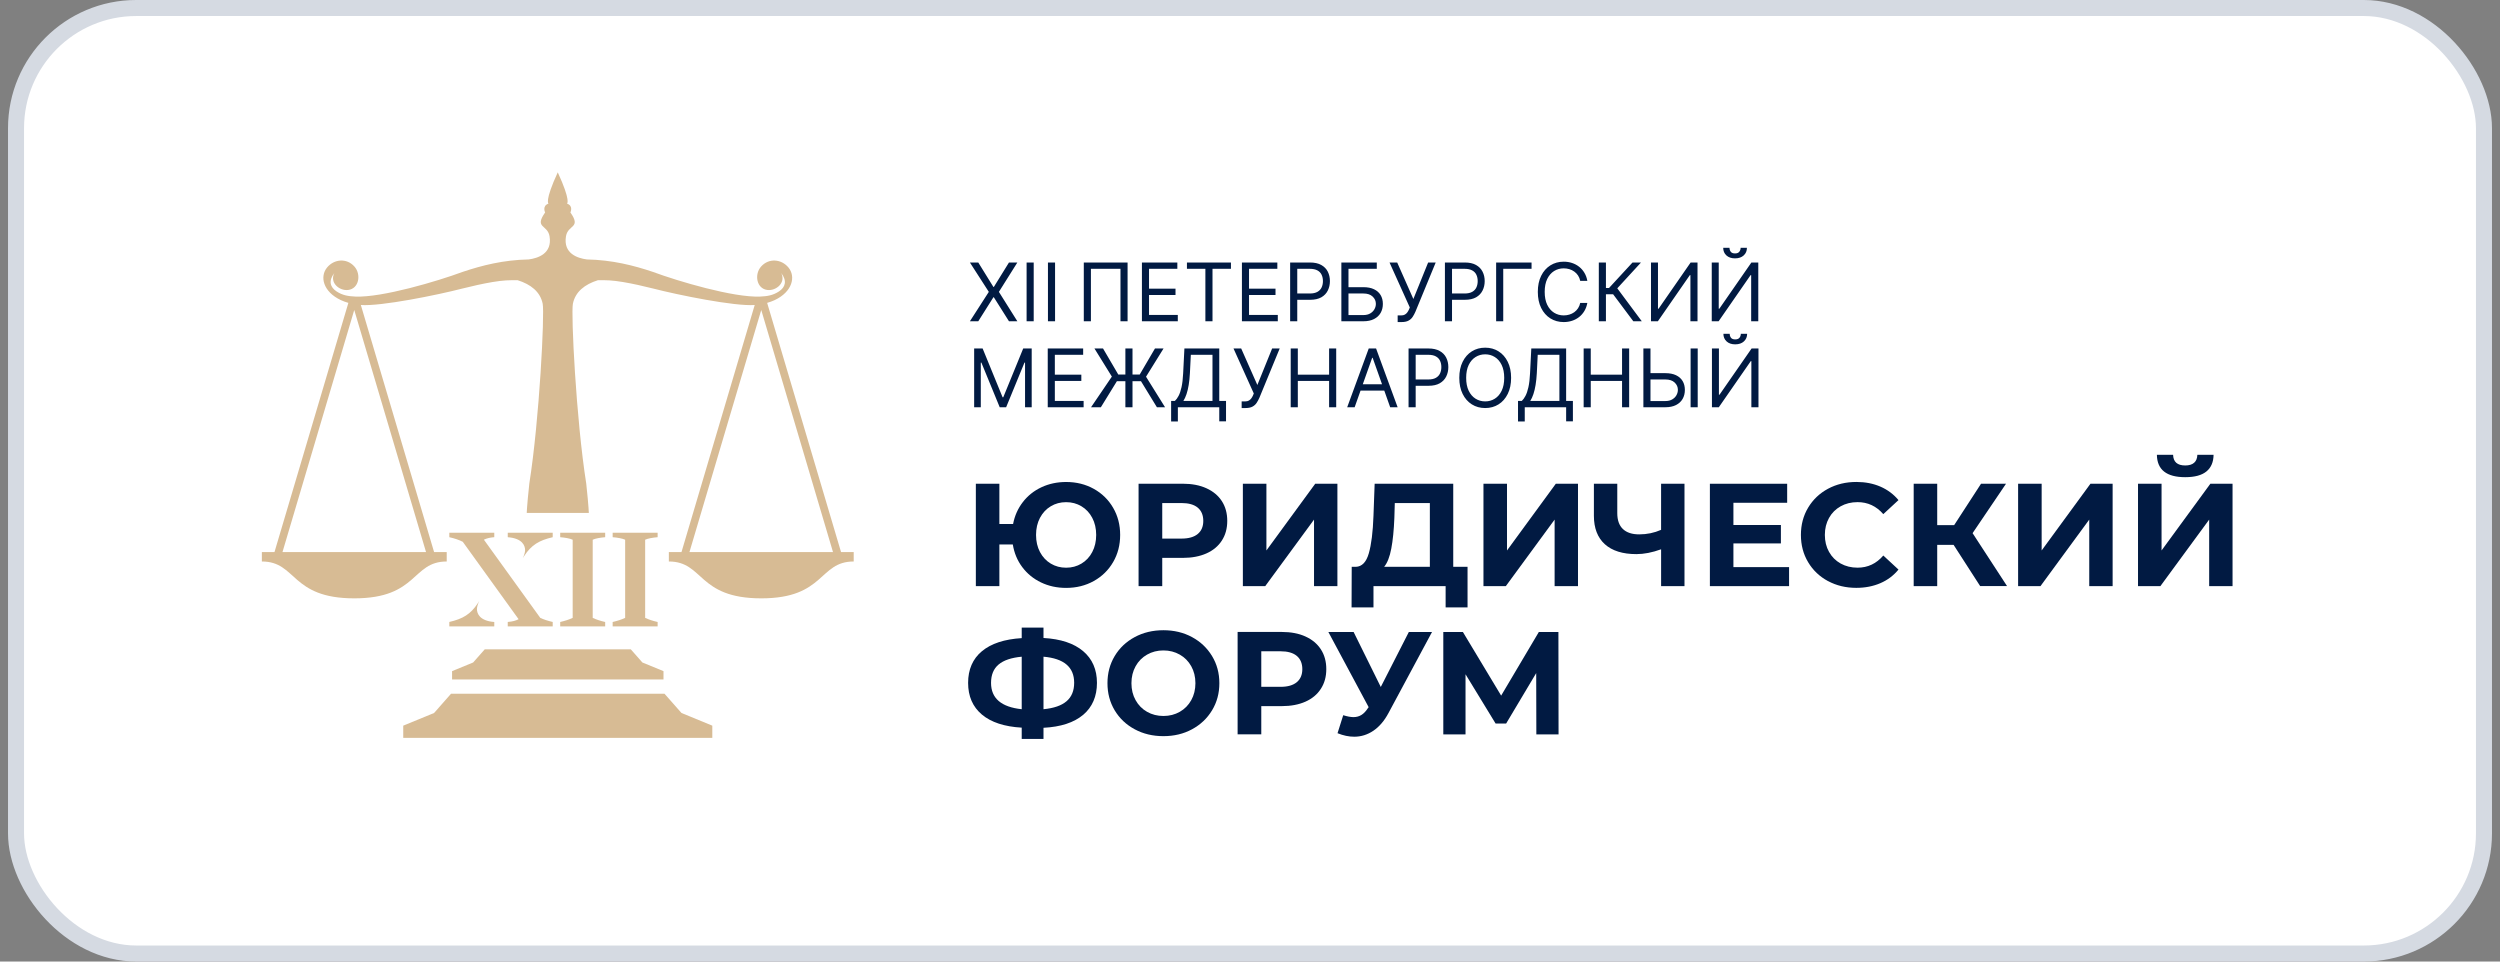 <svg width="156" height="60" viewBox="0 0 156 60" fill="none" xmlns="http://www.w3.org/2000/svg">
<rect x="0" y="0" width="156" height="60" fill="#808080" stroke="none"/>
<rect x="1" y="0.5" width="154" height="59" rx="7.5" fill="white"/>
<rect x="1" y="0.5" width="154" height="59" rx="7.5" stroke="#D5DAE2"/>
<path d="M61.044 16.38L61.988 17.905H62.016L62.96 16.38H63.483L62.331 18.213L63.483 20.047H62.96L62.016 18.55H61.988L61.044 20.047H60.522L61.702 18.213L60.522 16.38H61.044ZM64.503 16.38V20.047H64.06V16.38H64.503ZM65.836 16.38V20.047H65.392V16.38H65.836ZM70.361 16.38V20.047H69.918V16.774H68.073V20.047H67.629V16.38H70.361ZM71.256 20.047V16.38H73.466V16.774H71.699V18.013H73.352V18.407H71.699V19.653H73.495V20.047H71.256ZM74.065 16.774V16.38H76.811V16.774H75.66V20.047H75.216V16.774H74.065ZM77.496 20.047V16.38H79.706V16.774H77.939V18.013H79.592V18.407H77.939V19.653H79.735V20.047H77.496ZM80.505 20.047V16.38H81.743C82.03 16.38 82.265 16.432 82.447 16.535C82.631 16.638 82.767 16.777 82.855 16.953C82.943 17.128 82.987 17.324 82.987 17.54C82.987 17.756 82.943 17.952 82.855 18.129C82.768 18.306 82.633 18.447 82.451 18.552C82.268 18.655 82.035 18.707 81.75 18.707H80.863V18.314H81.735C81.932 18.314 82.09 18.279 82.209 18.211C82.329 18.143 82.415 18.052 82.469 17.936C82.523 17.819 82.551 17.687 82.551 17.54C82.551 17.393 82.523 17.262 82.469 17.146C82.415 17.03 82.328 16.939 82.208 16.874C82.087 16.807 81.927 16.774 81.728 16.774H80.949V20.047H80.505ZM83.701 20.047V16.38H85.912V16.774H84.145V17.92H85.075C85.337 17.92 85.558 17.962 85.738 18.049C85.919 18.134 86.056 18.256 86.15 18.412C86.243 18.568 86.291 18.753 86.291 18.965C86.291 19.178 86.243 19.365 86.15 19.527C86.056 19.69 85.919 19.817 85.738 19.909C85.558 20.001 85.337 20.047 85.075 20.047H83.701ZM84.145 19.66H85.075C85.242 19.66 85.383 19.627 85.499 19.56C85.615 19.492 85.704 19.404 85.763 19.298C85.824 19.191 85.854 19.078 85.854 18.958C85.854 18.783 85.787 18.632 85.652 18.505C85.518 18.377 85.325 18.314 85.075 18.314H84.145V19.66ZM87.214 20.097V19.681H87.443C87.531 19.681 87.605 19.664 87.664 19.63C87.725 19.595 87.775 19.55 87.815 19.495C87.855 19.44 87.888 19.383 87.915 19.323L87.972 19.187L86.706 16.38H87.185L88.194 18.657L89.116 16.38H89.588L88.322 19.452C88.272 19.567 88.215 19.673 88.151 19.771C88.088 19.869 88.001 19.948 87.891 20.007C87.783 20.067 87.636 20.097 87.45 20.097H87.214ZM90.163 20.047V16.38H91.4C91.688 16.38 91.922 16.432 92.105 16.535C92.288 16.638 92.424 16.777 92.512 16.953C92.601 17.128 92.645 17.324 92.645 17.54C92.645 17.756 92.601 17.952 92.512 18.129C92.425 18.306 92.291 18.447 92.108 18.552C91.926 18.655 91.692 18.707 91.407 18.707H90.52V18.314H91.393C91.59 18.314 91.748 18.279 91.867 18.211C91.986 18.143 92.073 18.052 92.126 17.936C92.181 17.819 92.208 17.687 92.208 17.54C92.208 17.393 92.181 17.262 92.126 17.146C92.073 17.03 91.986 16.939 91.865 16.874C91.745 16.807 91.585 16.774 91.386 16.774H90.606V20.047H90.163ZM95.569 16.38V16.774H93.802V20.047H93.359V16.38H95.569ZM99.05 17.526H98.606C98.58 17.398 98.534 17.286 98.469 17.189C98.404 17.092 98.326 17.011 98.233 16.945C98.141 16.879 98.039 16.828 97.927 16.795C97.815 16.762 97.698 16.745 97.576 16.745C97.355 16.745 97.154 16.801 96.974 16.913C96.795 17.026 96.652 17.191 96.546 17.409C96.441 17.628 96.389 17.896 96.389 18.213C96.389 18.531 96.441 18.799 96.546 19.017C96.652 19.236 96.795 19.401 96.974 19.513C97.154 19.625 97.355 19.681 97.576 19.681C97.698 19.681 97.815 19.665 97.927 19.631C98.039 19.598 98.141 19.548 98.233 19.483C98.326 19.416 98.404 19.334 98.469 19.237C98.534 19.14 98.58 19.027 98.606 18.901H99.05C99.016 19.088 98.956 19.256 98.867 19.404C98.779 19.552 98.669 19.678 98.538 19.782C98.407 19.884 98.26 19.963 98.097 20.016C97.934 20.07 97.761 20.097 97.576 20.097C97.264 20.097 96.986 20.02 96.743 19.868C96.5 19.715 96.308 19.498 96.169 19.216C96.029 18.934 95.96 18.6 95.96 18.213C95.96 17.826 96.029 17.492 96.169 17.21C96.308 16.929 96.5 16.712 96.743 16.559C96.986 16.406 97.264 16.329 97.576 16.329C97.761 16.329 97.934 16.356 98.097 16.41C98.26 16.464 98.407 16.543 98.538 16.646C98.669 16.749 98.779 16.875 98.867 17.023C98.956 17.169 99.016 17.337 99.05 17.526ZM101.919 20.047L100.66 18.364H100.21V20.047H99.766V16.38H100.21V17.97H100.403L101.869 16.38H102.398L100.918 17.991L102.448 20.047H101.919ZM103.022 16.38H103.458V19.266H103.494L105.496 16.38H105.925V20.047H105.482V17.168H105.446L103.451 20.047H103.022V16.38ZM106.813 16.38H107.249V19.266H107.285L109.287 16.38H109.717V20.047H109.273V17.168H109.237L107.242 20.047H106.813V16.38ZM108.615 15.463H109.008C109.008 15.656 108.942 15.814 108.808 15.937C108.675 16.06 108.493 16.122 108.265 16.122C108.039 16.122 107.86 16.06 107.726 15.937C107.594 15.814 107.528 15.656 107.528 15.463H107.921C107.921 15.556 107.947 15.638 107.998 15.708C108.051 15.779 108.139 15.814 108.265 15.814C108.39 15.814 108.479 15.779 108.533 15.708C108.588 15.638 108.615 15.556 108.615 15.463Z" fill="#011A42"/>
<path d="M60.787 21.745H61.316L62.561 24.789H62.604L63.848 21.745H64.378V25.412H63.963V22.626H63.927L62.783 25.412H62.382L61.238 22.626H61.202V25.412H60.787V21.745ZM65.379 25.412V21.745H67.589V22.139H65.822V23.378H67.475V23.772H65.822V25.018H67.618V25.412H65.379ZM70.668 21.745V25.412H70.224V21.745H70.668ZM68.081 25.412L69.38 23.5L68.293 21.745H68.829L69.781 23.371H71.118L72.07 21.745H72.606L71.512 23.507L72.699 25.412H72.191L71.197 23.786H69.695L68.694 25.412H68.081ZM73.078 26.3V25.018H73.313C73.394 24.944 73.471 24.84 73.542 24.705C73.615 24.569 73.677 24.387 73.727 24.16C73.778 23.932 73.812 23.643 73.829 23.292L73.907 21.745H76.082V25.018H76.504V26.293H76.082V25.412H73.499V26.3H73.078ZM73.843 25.018H75.659V22.139H74.308L74.25 23.292C74.236 23.559 74.211 23.802 74.175 24.019C74.14 24.235 74.094 24.427 74.038 24.594C73.982 24.76 73.917 24.901 73.843 25.018ZM77.479 25.462V25.047H77.708C77.796 25.047 77.87 25.029 77.929 24.995C77.99 24.96 78.04 24.915 78.08 24.86C78.12 24.806 78.154 24.748 78.18 24.689L78.237 24.553L76.971 21.745H77.45L78.459 24.023L79.381 21.745H79.853L78.588 24.817C78.537 24.932 78.48 25.038 78.416 25.136C78.353 25.234 78.266 25.313 78.156 25.373C78.048 25.432 77.901 25.462 77.715 25.462H77.479ZM80.54 25.412V21.745H80.984V23.378H82.936V21.745H83.379V25.412H82.936V23.772H80.984V25.412H80.54ZM84.53 25.412H84.065L85.409 21.745H85.867L87.212 25.412H86.747L85.653 22.325H85.624L84.53 25.412ZM84.701 23.98H86.575V24.373H84.701V23.98ZM87.894 25.412V21.745H89.132C89.419 21.745 89.654 21.797 89.836 21.901C90.02 22.003 90.156 22.142 90.244 22.318C90.332 22.493 90.376 22.689 90.376 22.905C90.376 23.121 90.332 23.318 90.244 23.494C90.157 23.671 90.022 23.812 89.84 23.917C89.657 24.021 89.424 24.073 89.139 24.073H88.252V23.679H89.125C89.321 23.679 89.479 23.645 89.598 23.577C89.718 23.509 89.804 23.417 89.858 23.301C89.913 23.184 89.94 23.052 89.94 22.905C89.94 22.758 89.913 22.627 89.858 22.511C89.804 22.395 89.717 22.305 89.597 22.239C89.476 22.172 89.317 22.139 89.117 22.139H88.338V25.412H87.894ZM94.293 23.578C94.293 23.965 94.223 24.299 94.083 24.581C93.944 24.863 93.753 25.08 93.509 25.233C93.266 25.386 92.988 25.462 92.676 25.462C92.364 25.462 92.086 25.386 91.843 25.233C91.6 25.08 91.408 24.863 91.269 24.581C91.129 24.299 91.06 23.965 91.06 23.578C91.06 23.192 91.129 22.857 91.269 22.576C91.408 22.294 91.6 22.077 91.843 21.924C92.086 21.771 92.364 21.695 92.676 21.695C92.988 21.695 93.266 21.771 93.509 21.924C93.753 22.077 93.944 22.294 94.083 22.576C94.223 22.857 94.293 23.192 94.293 23.578ZM93.863 23.578C93.863 23.261 93.81 22.993 93.704 22.774C93.599 22.556 93.457 22.391 93.277 22.279C93.098 22.166 92.898 22.11 92.676 22.11C92.454 22.11 92.254 22.166 92.074 22.279C91.895 22.391 91.752 22.556 91.646 22.774C91.541 22.993 91.489 23.261 91.489 23.578C91.489 23.896 91.541 24.164 91.646 24.382C91.752 24.601 91.895 24.766 92.074 24.878C92.254 24.991 92.454 25.047 92.676 25.047C92.898 25.047 93.098 24.991 93.277 24.878C93.457 24.766 93.599 24.601 93.704 24.382C93.81 24.164 93.863 23.896 93.863 23.578ZM94.724 26.3V25.018H94.96C95.041 24.944 95.117 24.84 95.188 24.705C95.261 24.569 95.323 24.387 95.373 24.16C95.424 23.932 95.458 23.643 95.475 23.292L95.553 21.745H97.727V25.018H98.149V26.293H97.727V25.412H95.145V26.3H94.724ZM95.489 25.018H97.306V22.139H95.954L95.897 23.292C95.882 23.559 95.857 23.802 95.821 24.019C95.786 24.235 95.74 24.427 95.684 24.594C95.628 24.76 95.563 24.901 95.489 25.018ZM98.82 25.412V21.745H99.263V23.378H101.216V21.745H101.659V25.412H101.216V23.772H99.263V25.412H98.82ZM102.876 23.285H103.92C104.182 23.285 104.404 23.328 104.584 23.414C104.765 23.5 104.902 23.621 104.995 23.777C105.089 23.934 105.136 24.118 105.136 24.331C105.136 24.543 105.089 24.73 104.995 24.893C104.902 25.055 104.765 25.182 104.584 25.274C104.404 25.366 104.182 25.412 103.92 25.412H102.547V21.745H102.99V25.025H103.92C104.087 25.025 104.228 24.992 104.344 24.925C104.461 24.857 104.549 24.77 104.609 24.663C104.669 24.556 104.7 24.443 104.7 24.323C104.7 24.148 104.632 23.997 104.498 23.87C104.363 23.742 104.17 23.679 103.92 23.679H102.876V23.285ZM105.937 21.745V25.412H105.494V21.745H105.937ZM106.825 21.745H107.261V24.631H107.297L109.3 21.745H109.729V25.412H109.285V22.533H109.25L107.254 25.412H106.825V21.745ZM108.627 20.828H109.021C109.021 21.021 108.954 21.18 108.82 21.303C108.687 21.426 108.506 21.487 108.277 21.487C108.052 21.487 107.872 21.426 107.739 21.303C107.606 21.18 107.54 21.021 107.54 20.828H107.934C107.934 20.921 107.959 21.003 108.01 21.073C108.063 21.144 108.152 21.179 108.277 21.179C108.402 21.179 108.491 21.144 108.545 21.073C108.6 21.003 108.627 20.921 108.627 20.828Z" fill="#011A42"/>
<path d="M68.253 30.504C68.766 30.79 69.169 31.185 69.46 31.687C69.752 32.188 69.898 32.753 69.898 33.38C69.898 34.007 69.752 34.572 69.46 35.074C69.169 35.575 68.766 35.97 68.253 36.256C67.739 36.542 67.164 36.685 66.526 36.685C65.955 36.685 65.432 36.571 64.958 36.343C64.483 36.115 64.093 35.794 63.787 35.385C63.48 34.974 63.285 34.504 63.199 33.974H62.361V36.576H60.893V30.186H62.361V32.696H63.217C63.315 32.185 63.517 31.73 63.824 31.332C64.131 30.933 64.518 30.624 64.986 30.405C65.454 30.186 65.967 30.076 66.527 30.076C67.165 30.076 67.74 30.219 68.254 30.505L68.253 30.504ZM67.482 35.169C67.768 34.998 67.993 34.758 68.156 34.448C68.32 34.138 68.402 33.782 68.402 33.38C68.402 32.978 68.32 32.622 68.156 32.312C67.993 32.002 67.767 31.762 67.482 31.591C67.196 31.42 66.878 31.335 66.526 31.335C66.174 31.335 65.854 31.42 65.569 31.591C65.283 31.762 65.059 32.002 64.895 32.312C64.731 32.622 64.649 32.978 64.649 33.38C64.649 33.782 64.731 34.138 64.895 34.448C65.059 34.758 65.284 34.998 65.569 35.169C65.855 35.34 66.174 35.425 66.526 35.425C66.878 35.425 67.197 35.34 67.482 35.169Z" fill="#011A42"/>
<path d="M75.281 30.468C75.698 30.656 76.018 30.924 76.244 31.271C76.468 31.618 76.581 32.029 76.581 32.503C76.581 32.977 76.469 33.381 76.244 33.73C76.018 34.08 75.699 34.348 75.281 34.533C74.865 34.718 74.374 34.812 73.809 34.812H72.524V36.574H71.047V30.184H73.809C74.374 30.184 74.864 30.278 75.281 30.467V30.468ZM74.739 33.32C74.97 33.128 75.085 32.856 75.085 32.504C75.085 32.151 74.97 31.869 74.739 31.677C74.508 31.485 74.17 31.39 73.727 31.39H72.524V33.608H73.727C74.17 33.608 74.508 33.512 74.739 33.32Z" fill="#011A42"/>
<path d="M77.556 30.186H79.024V34.349L82.069 30.186H83.454V36.575H81.995V32.423L78.95 36.575H77.555V30.186H77.556Z" fill="#011A42"/>
<path d="M91.575 35.37V37.9H90.207V36.575H85.705V37.9H84.338L84.347 35.37H84.603C84.985 35.358 85.255 35.078 85.413 34.531C85.572 33.982 85.669 33.201 85.705 32.184L85.778 30.186H90.682V35.37H91.576H91.575ZM86.816 34.234C86.719 34.748 86.571 35.127 86.37 35.37H89.223V31.39H87.035L87.008 32.322C86.978 33.082 86.914 33.72 86.816 34.234Z" fill="#011A42"/>
<path d="M92.57 30.186H94.037V34.349L97.082 30.186H98.467V36.575H97.008V32.423L93.963 36.575H92.568V30.186H92.57Z" fill="#011A42"/>
<path d="M105.112 30.186V36.575H103.653V34.276C103.1 34.477 102.587 34.577 102.112 34.577C101.256 34.577 100.599 34.371 100.143 33.96C99.688 33.549 99.459 32.957 99.459 32.184V30.186H100.918V32.02C100.918 32.459 101.035 32.789 101.269 33.011C101.502 33.233 101.842 33.345 102.285 33.345C102.771 33.345 103.227 33.25 103.652 33.062V30.187H105.111L105.112 30.186Z" fill="#011A42"/>
<path d="M111.638 35.388V36.575H106.697V30.186H111.519V31.373H108.165V32.76H111.128V33.909H108.165V35.388H111.638Z" fill="#011A42"/>
<path d="M114.067 36.26C113.541 35.977 113.128 35.585 112.828 35.082C112.527 34.58 112.377 34.013 112.377 33.379C112.377 32.746 112.527 32.179 112.828 31.677C113.128 31.175 113.542 30.782 114.067 30.499C114.593 30.216 115.184 30.074 115.84 30.074C116.393 30.074 116.893 30.172 117.339 30.366C117.786 30.561 118.161 30.841 118.465 31.206L117.518 32.082C117.086 31.584 116.551 31.333 115.913 31.333C115.518 31.333 115.165 31.42 114.855 31.594C114.546 31.767 114.304 32.009 114.131 32.319C113.958 32.629 113.871 32.983 113.871 33.378C113.871 33.773 113.957 34.127 114.131 34.437C114.304 34.747 114.546 34.99 114.855 35.163C115.165 35.336 115.518 35.423 115.913 35.423C116.551 35.423 117.086 35.17 117.518 34.665L118.465 35.541C118.161 35.913 117.785 36.196 117.335 36.39C116.885 36.584 116.384 36.682 115.831 36.682C115.181 36.682 114.593 36.541 114.067 36.258V36.26Z" fill="#011A42"/>
<path d="M121.903 34H120.882V36.574H119.414V30.184H120.882V32.767H121.94L123.617 30.184H125.176L123.089 33.269L125.24 36.572H123.562L121.904 33.998L121.903 34Z" fill="#011A42"/>
<path d="M125.931 30.186H127.399V34.349L130.444 30.186H131.828V36.575H130.369V32.423L127.325 36.575H125.93V30.186H125.931Z" fill="#011A42"/>
<path d="M133.413 30.186H134.881V34.349L137.926 30.186H139.311V36.576H137.852V32.423L134.807 36.576H133.412V30.186H133.413ZM134.59 28.379H135.601C135.614 28.824 135.866 29.045 136.358 29.045C136.602 29.045 136.787 28.989 136.914 28.876C137.042 28.764 137.108 28.598 137.115 28.379H138.127C138.121 28.835 137.972 29.182 137.68 29.42C137.389 29.657 136.948 29.776 136.358 29.776C135.192 29.776 134.602 29.31 134.59 28.379Z" fill="#011A42"/>
<path d="M67.588 44.606C67.014 45.09 66.189 45.36 65.114 45.414V46.108H63.755V45.405C62.673 45.344 61.846 45.071 61.271 44.589C60.697 44.105 60.41 43.446 60.41 42.612C60.41 41.778 60.697 41.114 61.271 40.636C61.846 40.158 62.673 39.885 63.755 39.819V39.162H65.114V39.81C66.189 39.871 67.014 40.145 67.588 40.632C68.163 41.12 68.45 41.779 68.45 42.613C68.45 43.447 68.163 44.123 67.588 44.608V44.606ZM63.755 44.255V40.978C63.105 41.039 62.624 41.202 62.311 41.467C61.998 41.731 61.841 42.113 61.841 42.612C61.841 43.573 62.479 44.121 63.755 44.255ZM66.553 43.757C66.87 43.487 67.028 43.102 67.028 42.603C67.028 41.629 66.39 41.088 65.114 40.978V44.255C65.757 44.194 66.237 44.028 66.553 43.757Z" fill="#011A42"/>
<path d="M70.806 45.507C70.274 45.221 69.858 44.827 69.556 44.325C69.256 43.823 69.106 43.258 69.106 42.631C69.106 42.005 69.256 41.44 69.556 40.938C69.857 40.436 70.273 40.041 70.806 39.755C71.337 39.469 71.934 39.326 72.597 39.326C73.259 39.326 73.855 39.469 74.383 39.755C74.911 40.041 75.328 40.436 75.632 40.938C75.936 41.44 76.088 42.005 76.088 42.631C76.088 43.258 75.936 43.823 75.632 44.325C75.328 44.827 74.912 45.221 74.383 45.507C73.855 45.794 73.258 45.936 72.597 45.936C71.935 45.936 71.337 45.794 70.806 45.507ZM73.618 44.417C73.922 44.244 74.161 44.001 74.334 43.691C74.506 43.381 74.594 43.028 74.594 42.632C74.594 42.237 74.507 41.883 74.334 41.573C74.161 41.263 73.922 41.021 73.618 40.848C73.314 40.675 72.975 40.587 72.598 40.587C72.221 40.587 71.881 40.674 71.577 40.848C71.273 41.021 71.034 41.263 70.862 41.573C70.689 41.883 70.602 42.237 70.602 42.632C70.602 43.028 70.688 43.381 70.862 43.691C71.034 44.001 71.273 44.244 71.577 44.417C71.881 44.59 72.221 44.677 72.598 44.677C72.975 44.677 73.314 44.591 73.618 44.417Z" fill="#011A42"/>
<path d="M81.461 39.718C81.877 39.906 82.198 40.174 82.423 40.521C82.648 40.868 82.761 41.279 82.761 41.753C82.761 42.227 82.649 42.631 82.423 42.98C82.198 43.33 81.878 43.598 81.461 43.783C81.045 43.968 80.554 44.062 79.989 44.062H78.704V45.824H77.227V39.434H79.989C80.554 39.434 81.044 39.528 81.461 39.717V39.718ZM80.918 42.57C81.149 42.378 81.265 42.106 81.265 41.754C81.265 41.401 81.149 41.119 80.918 40.927C80.687 40.735 80.35 40.64 79.907 40.64H78.704V42.858H79.907C80.35 42.858 80.687 42.762 80.918 42.57Z" fill="#011A42"/>
<path d="M89.359 39.435L86.643 44.492C86.382 44.98 86.068 45.347 85.7 45.597C85.332 45.847 84.933 45.971 84.501 45.971C84.167 45.971 83.821 45.898 83.462 45.752L83.817 44.629C84.073 44.708 84.285 44.748 84.455 44.748C84.638 44.748 84.802 44.705 84.948 44.616C85.093 44.528 85.227 44.389 85.349 44.2L85.404 44.127L82.889 39.435H84.465L86.161 42.867L87.912 39.435H89.361H89.359Z" fill="#011A42"/>
<path d="M95.868 45.825L95.859 42.001L93.982 45.149H93.326L91.449 42.074V45.825H90.062V39.435H91.284L93.672 43.407L96.024 39.435H97.245L97.254 45.825H95.868Z" fill="#011A42"/>
<path d="M32.713 34.688C33.157 34.008 33.643 33.716 34.489 33.522V33.244H31.684V33.522C32.613 33.591 32.766 34.064 32.766 34.328C32.766 34.472 32.695 34.677 32.624 34.825L32.713 34.689V34.688Z" fill="#D7BB94"/>
<path d="M28.037 39.089H30.843V38.812C29.913 38.742 29.761 38.269 29.761 38.005C29.761 37.862 29.831 37.656 29.902 37.508L29.814 37.644C29.369 38.324 28.884 38.616 28.037 38.81V39.088V39.089Z" fill="#D7BB94"/>
<path d="M30.843 33.243H28.037V33.521C28.366 33.596 28.639 33.686 28.877 33.808L32.36 38.638C32.201 38.724 31.982 38.788 31.683 38.81V39.087H34.489V38.81C34.188 38.742 33.934 38.66 33.711 38.553L30.195 33.677C30.351 33.599 30.561 33.541 30.843 33.52V33.242V33.243Z" fill="#D7BB94"/>
<path d="M36.985 38.555V33.679C37.141 33.601 37.481 33.543 37.763 33.522V33.244H34.957V33.522C35.239 33.543 35.579 33.601 35.735 33.679V38.555C35.512 38.661 35.257 38.742 34.957 38.812V39.089H37.763V38.812C37.462 38.743 37.208 38.661 36.985 38.555Z" fill="#D7BB94"/>
<path d="M40.258 38.555V33.679C40.414 33.601 40.755 33.543 41.036 33.522V33.244H38.23V33.522C38.512 33.543 38.853 33.601 39.009 33.679V38.555C38.786 38.661 38.53 38.742 38.23 38.812V39.089H41.036V38.812C40.736 38.743 40.481 38.661 40.258 38.555Z" fill="#D7BB94"/>
<path fill-rule="evenodd" clip-rule="evenodd" d="M28.209 41.879L29.524 41.339L30.248 40.518H39.362L40.085 41.339L41.402 41.879V42.4H28.209V41.879Z" fill="#D7BB94"/>
<path fill-rule="evenodd" clip-rule="evenodd" d="M41.467 43.291H28.143L27.087 44.49L25.162 45.281V46.041H44.448V45.281L42.524 44.49L41.467 43.291Z" fill="#D7BB94"/>
<path d="M52.481 34.449L47.87 18.899C48.031 18.854 48.184 18.798 48.333 18.73C49.458 18.203 49.664 17.253 49.199 16.692C48.759 16.161 47.976 16.089 47.494 16.631C47.055 17.122 47.205 18.019 47.891 18.095C48.445 18.157 49.055 17.628 48.746 17.037C49.132 17.53 49.001 17.927 48.606 18.186C48.228 18.434 47.867 18.488 47.431 18.506C45.773 18.577 42.308 17.549 40.749 16.969C39.529 16.559 38.197 16.221 36.62 16.189C36.046 16.114 35.136 15.826 35.317 14.744C35.44 14.004 36.29 14.249 35.593 13.257C35.593 13.257 35.796 12.851 35.382 12.705C35.382 12.705 35.642 12.569 34.804 10.754C33.967 12.569 34.227 12.705 34.227 12.705C33.813 12.851 34.016 13.257 34.016 13.257C33.319 14.249 34.169 14.004 34.292 14.744C34.472 15.826 33.563 16.114 32.989 16.189C31.412 16.221 30.08 16.559 28.86 16.969C27.301 17.548 23.836 18.576 22.178 18.506C21.743 18.487 21.381 18.434 21.003 18.186C20.608 17.927 20.477 17.53 20.863 17.037C20.554 17.627 21.164 18.157 21.718 18.095C22.404 18.019 22.554 17.122 22.115 16.631C21.633 16.089 20.849 16.161 20.41 16.692C19.945 17.253 20.151 18.203 21.276 18.73C21.424 18.799 21.579 18.854 21.738 18.899L17.128 34.449H16.34V35.037C18.532 35.037 18.114 37.337 22.108 37.337C26.101 37.337 25.681 35.037 27.875 35.037V34.449H27.087L22.517 19.032C23.763 19.125 27.294 18.409 28.861 18.003C29.489 17.847 30.117 17.703 30.73 17.6C31.418 17.484 31.77 17.481 32.298 17.484C33.124 17.745 33.712 18.204 33.864 18.956C33.987 19.572 33.665 26.145 33.03 30.172C32.996 30.391 32.868 31.819 32.868 32.006H36.743C36.743 31.819 36.616 30.391 36.581 30.172C35.946 26.145 35.624 19.571 35.748 18.956C35.899 18.205 36.486 17.745 37.313 17.484C37.84 17.48 38.194 17.484 38.881 17.6C39.494 17.703 40.122 17.847 40.75 18.003C42.318 18.409 45.849 19.125 47.094 19.032L42.525 34.449H41.736V35.037C43.929 35.037 43.51 37.337 47.504 37.337C51.497 37.337 51.079 35.037 53.271 35.037V34.449H52.483H52.481ZM26.585 34.449H17.627L22.105 19.344L26.584 34.449H26.585ZM43.022 34.449L47.502 19.344L51.979 34.449H43.021H43.022Z" fill="#D7BB94"/>
</svg>
